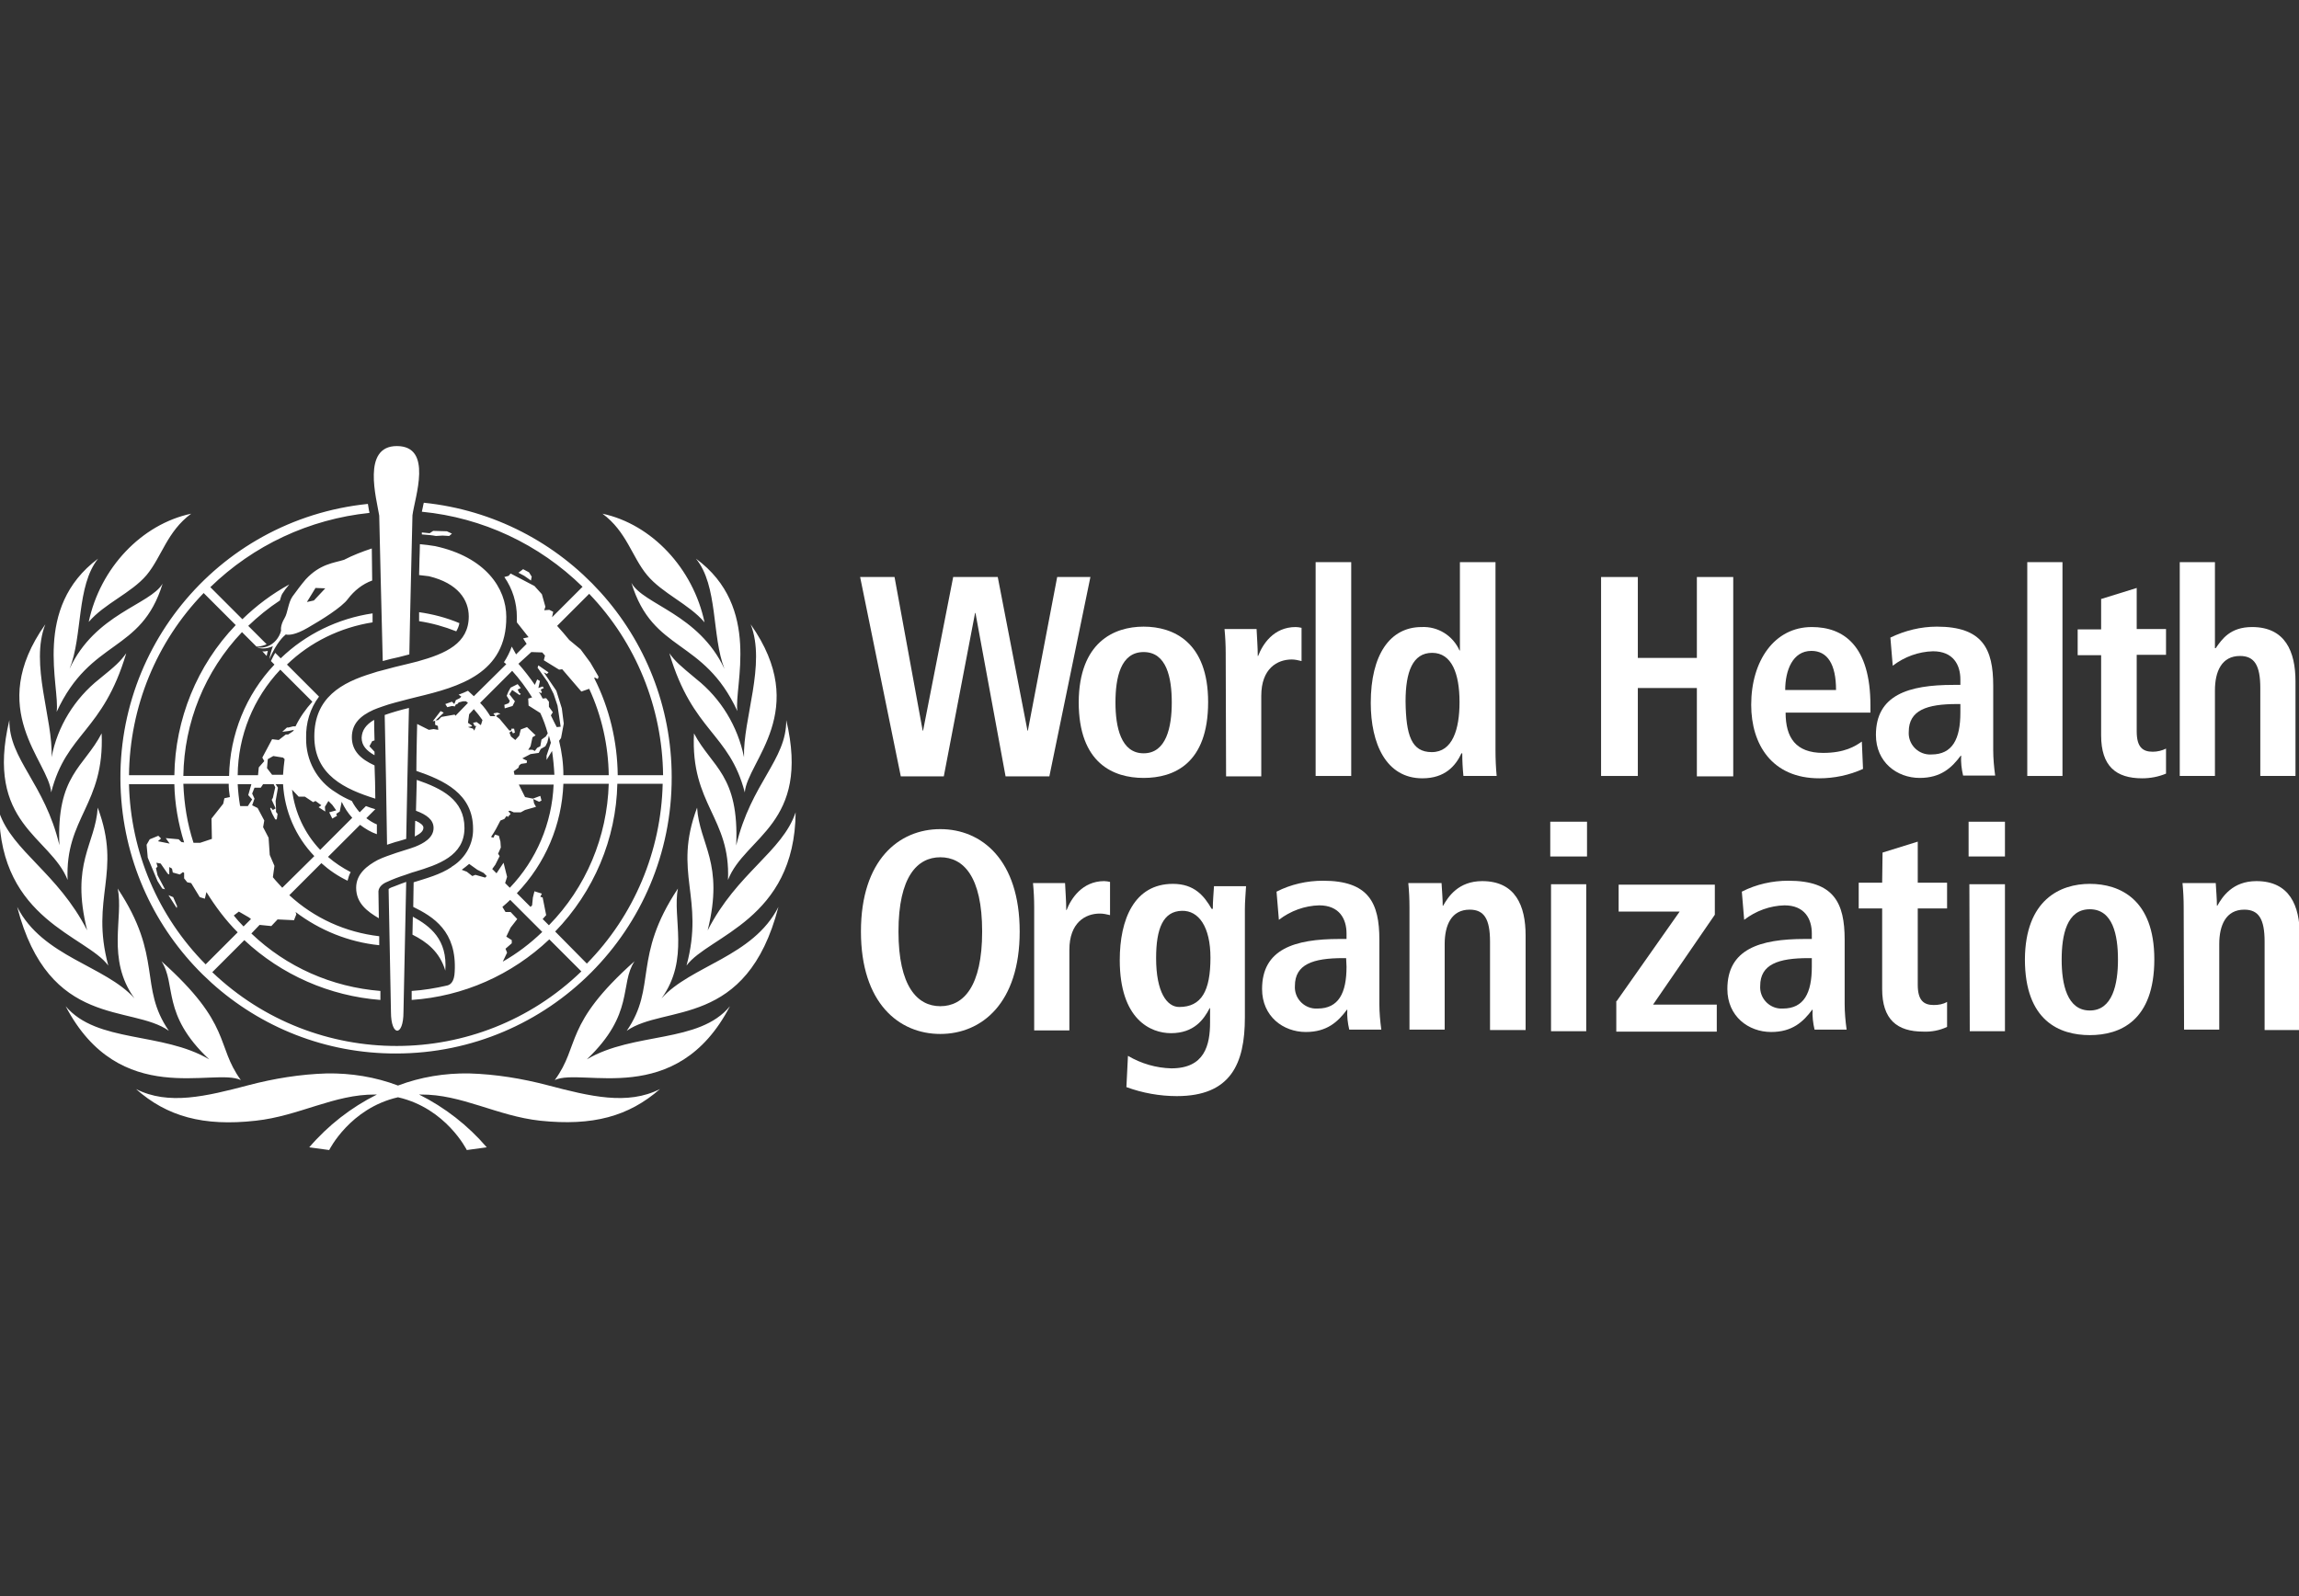 <?xml version="1.0" encoding="UTF-8"?> <svg xmlns="http://www.w3.org/2000/svg" width="144" height="100" viewBox="0 0 144 100" fill="none"><rect x="0" y="0" width="144" height="100" fill="#333333" stroke="none"/><g clip-path="url(#clip0_10904_32579)"><path d="M24.855 27.947C22.651 27.947 23.582 31.229 23.753 32.306C23.753 32.355 23.925 39.727 23.974 41.416C24.317 41.318 24.635 41.245 24.978 41.171L25.639 41C25.663 39.359 25.835 32.331 25.835 32.282C25.982 31.155 27.133 27.947 24.855 27.947ZM24.243 52.926C24.488 52.853 24.733 52.755 24.953 52.706C25.125 52.657 25.272 52.608 25.443 52.559C25.443 52.094 25.59 45.531 25.614 44.355C25.1 44.477 24.586 44.624 24.096 44.796C24.121 45.678 24.243 52.216 24.243 52.926ZM25.1 55.376C25.027 55.4 24.806 55.498 24.659 55.547C24.512 55.596 24.341 55.669 24.341 55.718C24.341 55.718 24.488 63.261 24.488 63.408C24.488 64.951 25.272 64.975 25.272 63.408C25.272 63.31 25.443 55.253 25.443 55.253C25.443 55.253 25.223 55.327 25.1 55.376ZM23.288 34.363C22.7 34.559 22.113 34.78 21.549 35.074C20.937 35.269 20.055 35.318 19.149 36.298C18.855 36.641 18.586 37.008 18.317 37.376C18.047 37.767 18.023 38.404 17.827 38.722C17.533 39.212 17.606 39.506 17.606 39.506C17.557 39.727 17.435 39.947 17.288 40.118C16.994 40.461 16.553 40.633 16.113 40.559C16.529 40.755 17.092 40.486 17.092 40.486C16.994 40.755 16.921 41.025 16.872 41.294C17.337 40.241 17.753 39.873 17.9 39.751C18.096 39.8 18.512 39.776 19.272 39.335C20.129 38.845 21.427 38.037 21.794 37.522C22.186 37.008 22.7 36.592 23.312 36.371C23.312 35.637 23.288 34.951 23.288 34.363ZM19.663 37.62L19.223 37.718L19.762 36.837L20.374 36.861L19.663 37.62ZM22.308 55.62C22.308 56.6 23.019 57.114 23.729 57.531C23.729 57.359 23.704 55.865 23.704 55.841C23.729 55.547 23.998 55.351 24.243 55.253C24.61 55.082 25.002 54.935 25.394 54.812C25.614 54.739 25.786 54.665 25.982 54.616C27.427 54.175 29.092 53.637 29.092 51.873C29.092 50.11 27.672 49.4 26.104 48.861C26.08 49.425 26.08 50.233 26.055 50.796C26.717 51.041 27.157 51.359 27.157 51.873C27.157 52.51 26.496 52.853 26.006 53.049C25.81 53.122 25.517 53.22 25.419 53.245C25.027 53.367 24.635 53.49 24.243 53.637C24.047 53.71 23.851 53.784 23.655 53.882C23.019 54.224 22.308 54.739 22.308 55.62ZM31.712 38.649C31.712 36.861 30.415 34.902 27.255 34.216C26.937 34.167 26.619 34.118 26.3 34.094C26.3 34.363 26.276 34.975 26.276 34.975C26.276 35.171 26.251 35.882 26.251 36.029C26.447 36.053 26.668 36.078 26.863 36.102C28.7 36.543 29.361 37.596 29.361 38.624C29.361 40.314 27.917 40.951 26.153 41.441L25.566 41.588C25.027 41.71 24.463 41.857 23.925 42.004C23.729 42.053 23.533 42.102 23.337 42.175C21.378 42.763 19.688 43.718 19.688 46.143C19.688 48.567 21.623 49.449 23.508 50.037C23.508 49.351 23.484 48.641 23.459 47.955C22.602 47.563 22.039 47.049 22.039 46.192C22.039 45.335 22.578 44.845 23.386 44.477C23.557 44.404 23.753 44.331 23.974 44.257C24.439 44.086 24.978 43.963 25.517 43.816L26.104 43.669C28.749 43.033 31.737 42.2 31.712 38.649ZM25.835 58.559C26.717 59 27.549 59.637 27.892 60.812C28.039 58.853 26.937 58.02 25.859 57.433L25.835 58.559ZM40.529 36.029C41.484 37.18 43.149 37.841 44.129 38.992C43.419 35.612 40.823 32.845 37.737 32.184C39.255 33.31 39.574 34.877 40.529 36.029ZM3.549 44.6C5.68 39.971 8.839 40.951 10.186 36.567C9.402 37.89 5.949 38.453 4.357 41.906C5.19 39.849 4.774 36.714 6.145 35C2.006 38.086 3.77 43.033 3.549 44.6ZM7.37 55.669C7.761 57.457 6.635 60.078 8.423 62.551C6.586 60.494 2.668 59.955 1.076 56.82C3.059 64.486 8.251 62.918 10.578 64.584C8.668 61.816 10.235 59.98 7.37 55.669ZM6.782 60.494C5.631 56.208 7.663 54.714 6.121 50.6C5.974 52.926 4.406 54.053 5.459 58.29C3.623 54.69 0.782 53.343 -0.051 50.894C-0.002 57.629 5.41 58.633 6.782 60.494ZM15.084 67.669C13.492 65.465 14.57 64.216 10.113 60.224C11.068 61.694 10.088 63.531 13.1 66.371C10.162 64.633 6.072 65.367 4.112 63.041C7.492 69.506 13.419 66.861 15.084 67.669ZM36.757 66.371C39.77 63.506 38.79 61.669 39.745 60.224C35.264 64.216 36.365 65.465 34.749 67.669C36.439 66.861 42.365 69.506 45.721 63.041C43.786 65.392 39.696 64.633 36.757 66.371ZM41.435 62.551C43.223 60.078 42.096 57.482 42.464 55.669C39.598 59.98 41.166 61.816 39.255 64.584C41.606 62.918 46.774 64.486 48.757 56.82C47.166 59.955 43.272 60.494 41.435 62.551ZM34.284 67.988C32.692 67.571 31.051 67.302 29.386 67.253C27.868 67.229 26.349 67.474 24.929 68.012C23.508 67.474 21.99 67.229 20.472 67.253C18.806 67.302 17.166 67.571 15.574 67.988C12.88 68.698 10.553 69.261 8.521 68.233C10.455 69.947 12.733 70.584 16.015 70.216C18.733 69.922 20.937 68.551 23.508 68.576H23.606C21.99 69.384 20.545 70.51 19.37 71.882L20.619 72.053C20.619 72.053 21.917 69.433 24.929 68.747C27.941 69.433 29.239 72.053 29.239 72.053L30.488 71.882C29.312 70.51 27.868 69.384 26.251 68.576H26.349C28.921 68.551 31.125 69.922 33.843 70.216C37.125 70.559 39.378 69.947 41.337 68.233C39.304 69.261 36.978 68.698 34.284 67.988ZM6.366 45.947C5.263 48.078 3.525 48.567 3.721 52.951C2.79 49.057 0.561 47.588 0.586 45.114C-0.957 51.629 3.157 52.388 4.235 55.131C4.064 51.212 6.561 50.429 6.366 45.947ZM7.908 40.926C7.517 41.465 7.247 41.71 6.219 42.543C4.676 43.767 3.598 45.506 3.231 47.441C3.329 45.041 1.859 41.612 2.839 39.114C-0.957 44.477 3.059 47.686 3.206 49.645C4.161 45.898 6.439 45.873 7.908 40.926ZM46.602 47.441C46.21 45.506 45.157 43.767 43.614 42.543C42.586 41.686 42.317 41.465 41.925 40.926C43.394 45.873 45.672 45.898 46.651 49.645C46.798 47.71 50.815 44.502 47.019 39.114C47.998 41.612 46.529 45.041 46.602 47.441ZM49.835 50.894C49.002 53.367 46.161 54.69 44.325 58.29C45.378 54.053 43.81 52.926 43.663 50.6C42.121 54.714 44.153 56.208 43.002 60.494C44.374 58.633 49.786 57.629 49.835 50.894ZM43.468 45.947C43.247 50.429 45.77 51.212 45.598 55.131C46.651 52.412 50.79 51.629 49.247 45.114C49.272 47.612 47.043 49.057 46.112 52.975C46.308 48.543 44.594 48.078 43.468 45.947ZM9.182 36.029C10.137 34.877 10.455 33.31 11.974 32.184C8.864 32.845 6.268 35.588 5.557 38.967C6.537 37.816 8.227 37.155 9.182 36.029ZM39.549 36.518C40.896 40.926 44.055 39.947 46.186 44.551C45.965 43.008 47.729 38.037 43.59 35C44.986 36.69 44.57 39.849 45.378 41.906C43.761 38.453 40.308 37.89 39.549 36.518ZM28.774 39.041C27.965 38.698 27.108 38.477 26.251 38.355V38.918C27.059 39.041 27.843 39.261 28.578 39.555C28.676 39.384 28.749 39.212 28.774 39.041ZM28.137 33.58L28.308 33.433L27.99 33.286L27.133 33.261L26.913 33.408L26.423 33.359V33.482C26.741 33.506 27.059 33.531 27.304 33.58L27.721 33.555L28.137 33.58ZM26.521 51.849C26.521 51.702 26.325 51.555 26.055 51.433H26.006C26.006 51.555 25.982 52.118 25.982 52.412C26.3 52.241 26.521 52.094 26.521 51.849ZM16.7 41.098C16.725 41 16.749 40.877 16.774 40.78C16.651 40.804 16.553 40.829 16.431 40.804L16.7 41.098ZM12.757 37.155L14.765 39.163C12.341 41.686 10.97 45.065 10.921 48.567H8.08C8.129 44.282 9.794 40.216 12.757 37.155ZM11.533 52.78L11.361 52.755L11.19 52.584L10.382 52.51L10.627 52.853L9.892 52.706L10.088 52.535L9.917 52.363L9.378 52.584L9.182 52.926L9.255 53.735L9.868 55.204L10.162 55.669L10.333 55.718L9.868 54.837L9.77 54.396L9.868 54.298L9.794 54.053L10.063 54.102L10.504 54.739L10.602 54.788V54.322L10.774 54.42L10.823 54.665L11.264 54.788L11.459 54.641L11.533 54.69V55.033L11.729 55.278L11.974 55.327L12.512 56.208L12.831 56.306L12.929 55.89C13.492 56.796 14.129 57.653 14.888 58.412L12.88 60.42C9.892 57.408 8.178 53.367 8.08 49.131H10.921C10.945 50.355 11.165 51.604 11.533 52.78ZM14.325 49.106C14.325 49.376 14.349 49.645 14.398 49.939L14.055 50.012L13.982 50.355L13.247 51.286L13.272 52.559L12.537 52.804H12.121C11.729 51.604 11.533 50.38 11.484 49.106H14.325ZM14.961 57.114L15.598 57.482L15.721 57.58L15.255 58.045C15.035 57.825 14.839 57.604 14.643 57.359L14.961 57.114ZM17.557 41.955L19.566 43.963C19.149 44.429 18.782 44.943 18.512 45.506H18.366L18.072 45.58H17.974L17.68 45.849L18.072 45.8L18.415 45.727L18.341 45.825L18.047 46.02H17.9L17.459 46.363L17.043 46.314L16.431 47.465L16.553 47.686L16.21 48.078L16.162 48.567H14.888C14.912 46.094 15.868 43.743 17.557 41.955ZM19.614 50.257L19.762 50.184L20.129 50.453L19.957 50.575L20.374 50.845L20.349 50.551L20.57 50.184L20.814 50.429L21.059 50.771L20.619 50.894L20.814 51.286L21.108 51.114L21.059 50.992L21.28 50.845L21.402 50.233C21.574 50.6 21.794 50.943 22.064 51.237L20.055 53.245C19.076 52.216 18.463 50.894 18.292 49.474L18.708 49.914H19.1L19.614 50.257ZM16.725 48.127L16.774 47.563L17.117 47.367L17.729 47.465L17.827 47.563C17.778 47.882 17.753 48.224 17.729 48.543H17.043L16.725 48.127ZM15.794 50.086L15.525 50.502H15.059L15.035 50.477C14.961 50.037 14.912 49.571 14.888 49.131H15.745L15.549 49.816L15.794 50.086ZM17.68 55.62C17.484 55.4 17.264 55.18 17.092 54.959L17.19 54.249L16.896 53.563L16.823 52.486L16.48 51.825L16.553 51.408L16.137 50.624L15.794 50.453L15.941 50.037L15.794 49.718L15.941 49.351H16.333L16.48 49.131H17.141L17.239 49.327L17.092 49.988L17.019 50.11L17.264 50.649L17.092 50.747L16.97 50.6L16.921 50.649L17.043 50.967L17.239 51.335H17.337L17.386 50.992L17.288 50.869V50.649L17.264 50.184L17.41 49.351L17.264 49.131H17.729C17.827 50.82 18.512 52.412 19.688 53.637L17.68 55.62ZM34.774 58.363C37.198 55.865 38.594 52.559 38.668 49.106H41.508C41.41 53.318 39.721 57.359 36.757 60.371L34.774 58.363ZM33.99 57.58L34.21 57.335L33.99 56.233L33.843 56.184L33.941 55.988L33.476 55.841L33.378 56.233L33.329 56.722L33.231 56.82L32.374 55.963C34.161 54.102 35.19 51.678 35.288 49.106H38.129C38.031 52.437 36.708 55.596 34.382 57.971L33.99 57.58ZM31.492 60.249L31.762 59.686L31.663 59.441L32.055 59.098V58.902L31.712 58.682L31.982 58.118L32.398 57.58L31.982 57.139H31.663L31.468 56.82C31.639 56.673 31.81 56.526 31.957 56.38L33.965 58.388C33.231 59.098 32.398 59.735 31.492 60.249ZM31.1 54.714L30.831 54.445L31.027 54.175L31.296 53.637L31.198 53.49L31.37 53.098L31.345 52.731L31.247 52.363L31.002 52.29L30.904 52.486L30.757 52.437C30.978 52.118 31.174 51.751 31.345 51.408L31.59 51.31L31.737 51.114L31.81 51.188L31.982 50.992L31.835 50.82L31.957 50.796L32.178 50.894H32.619L32.888 50.747L33.574 50.551L33.451 50.331L33.402 50.061L33.77 50.233L33.917 50.159L33.843 49.865L33.378 50.037L32.888 49.939L32.496 49.155H34.676C34.578 51.58 33.598 53.882 31.933 55.62L31.639 55.327L31.762 54.935L31.541 54.053L31.1 54.714ZM30.072 44.037L32.08 42.029C32.545 42.543 32.962 43.106 33.329 43.694L33.084 43.767L33.108 44.208L33.843 44.673C34.039 45.09 34.186 45.506 34.308 45.947L34.186 46.143L33.917 46.339L33.843 46.755L33.647 46.853L33.5 47.049L33.353 46.975H33.084L33.231 46.755L33.353 46.192L33.549 46.069L33.01 45.555L32.619 45.702L32.521 46.094L32.276 46.363L32.006 46.143L31.908 45.898L32.055 45.8L32.129 45.947L32.251 45.898L32.202 45.653H32.031V45.751L31.908 45.776L31.296 45.041L31.076 44.869L31.149 44.796L31.345 44.722L31.149 44.649C31.149 44.649 30.929 44.698 30.904 44.698L31.027 44.869H30.708C30.512 44.551 30.317 44.282 30.072 44.037ZM30.39 54.984L29.778 54.812L29.582 54.886L29.239 54.616L28.921 54.494C29.092 54.371 29.239 54.249 29.386 54.127L29.9 54.494L30.292 54.69L30.488 54.886L30.39 54.984ZM29.312 45.555L29.557 45.506V45.457L29.312 45.286L29.386 44.747L29.68 44.429C29.876 44.649 30.047 44.869 30.219 45.114L30.121 45.433L29.851 45.237L29.631 45.286L29.729 45.482H29.827L29.704 45.776L29.631 45.653L29.312 45.555ZM32.717 47.514L33.231 47.245L33.745 47.171L33.868 46.926L34.161 46.755L34.284 46.51L34.382 46.094C34.431 46.241 34.455 46.388 34.504 46.535L34.235 47.343V47.612L34.578 47.049C34.651 47.539 34.7 48.053 34.725 48.543H32.227L32.178 48.322L32.472 48.102L32.521 47.955L32.643 47.857L32.986 47.808L33.01 47.661L32.717 47.514ZM33.28 40.853L33.965 40.877L34.137 41.074L34.063 41.367L35.019 41.955L35.215 41.931L36.414 43.327L36.904 43.155C37.688 44.845 38.104 46.706 38.129 48.567H35.288C35.288 47.833 35.19 47.122 35.019 46.412L35.141 46.241L35.312 45.335L35.19 44.38L34.847 43.278L34.063 42.127L34.259 42.224L34.357 42.127L33.721 41.686L33.672 41.833L34.308 42.739L34.676 43.474L34.921 44.208L34.994 44.698L35.117 45.531L34.872 45.555C34.872 45.555 34.602 45.041 34.504 44.82L34.627 44.624L34.382 44.282V43.963L34.21 43.743L33.99 43.767C33.917 43.62 33.843 43.474 33.745 43.351L33.892 43.425L33.941 43.376L33.868 43.204L34.063 43.106L33.99 43.008L33.721 43.106L33.819 42.665L33.647 42.567L33.5 42.91C33.182 42.445 32.839 42.004 32.472 41.588L33.28 40.853ZM36.904 37.204C39.843 40.265 41.484 44.331 41.533 48.567H38.692C38.668 46.461 38.178 44.38 37.223 42.494L37.247 42.445L37.443 42.543L37.492 42.396L36.978 41.514L36.365 40.682L35.655 40.094C35.41 39.8 35.166 39.506 34.896 39.212L36.904 37.204ZM24.806 66.004C34.357 66.004 42.096 58.241 42.072 48.69C42.072 39.825 35.361 32.404 26.545 31.498L26.521 31.596C26.496 31.767 26.447 31.914 26.423 32.061C30.219 32.429 33.77 34.094 36.488 36.763L34.578 38.673L34.651 38.331L34.406 38.208L34.088 38.233L34.161 38.012L33.941 37.229L33.476 36.714L31.982 35.931L31.859 36.078L31.59 36.151C32.104 36.886 32.374 37.767 32.374 38.649V38.992L33.108 39.922L32.766 39.996L32.986 40.339L32.325 41L32.055 40.51C31.933 40.853 31.762 41.196 31.566 41.49L31.712 41.612L29.68 43.62C29.557 43.498 29.435 43.4 29.312 43.278C29.117 43.376 28.921 43.449 28.725 43.522L28.896 43.645L28.798 43.743L28.553 43.865L28.455 44.11L28.308 43.963L27.892 44.11L28.015 44.306L28.308 44.233L28.504 44.257L28.529 44.159L28.676 44.086L28.725 44.012L28.994 43.939H29.19L29.312 44.037L28.529 44.845L28.48 44.771L27.647 44.918L27.451 45.114L27.28 45.139L27.794 44.649L27.598 44.551L27.108 45.188L27.255 45.163V45.408L27.427 45.482L27.451 45.727L27.157 45.678L26.863 45.727L26.129 45.359C26.129 45.359 26.08 47.318 26.08 48.298C27.794 48.886 29.631 49.718 29.631 51.922C29.655 52.853 29.166 53.735 28.382 54.249L28.333 54.273L28.284 54.322C27.598 54.788 26.692 55.033 25.908 55.278L25.884 56.82C27.133 57.433 28.627 58.339 28.48 60.886C28.455 61.522 28.21 61.694 28.015 61.743C27.28 61.914 26.521 62.037 25.786 62.086V62.649C29.019 62.429 32.055 61.082 34.406 58.853L36.414 60.861C29.974 67.082 19.762 67.082 13.296 60.91L15.304 58.902C17.631 61.082 20.643 62.404 23.827 62.649V62.086C20.79 61.841 17.949 60.592 15.745 58.486L16.259 57.947L16.994 58.02L17.386 57.604L18.415 57.653L18.561 57.286L18.512 57.139C20.031 58.29 21.843 59.025 23.753 59.22V58.657C21.647 58.412 19.688 57.531 18.121 56.086L20.129 54.078C20.619 54.518 21.157 54.886 21.77 55.18C21.819 54.984 21.868 54.812 21.965 54.641C21.451 54.371 20.962 54.053 20.545 53.686L22.553 51.678C22.872 51.922 23.239 52.143 23.606 52.265V51.653C23.361 51.555 23.141 51.408 22.945 51.261L23.508 50.698C23.312 50.649 23.117 50.575 22.921 50.502L22.529 50.894C22.333 50.673 22.162 50.429 22.039 50.184C21.696 50.037 21.353 49.865 21.035 49.645C19.859 48.935 19.149 47.637 19.174 46.241C19.149 45.31 19.419 44.38 19.982 43.645L17.974 41.637C19.443 40.216 21.329 39.31 23.337 38.992V38.429C21.182 38.747 19.149 39.727 17.582 41.245L17.239 40.902C17.166 41.025 17.068 41.196 16.97 41.416L17.19 41.637C15.402 43.522 14.398 46.02 14.349 48.616H11.484C11.533 45.261 12.831 42.053 15.157 39.604L16.064 40.51H16.186C16.357 40.486 16.553 40.437 16.7 40.363L15.549 39.212C16.162 38.624 16.823 38.086 17.533 37.62C17.582 37.474 17.606 37.327 17.68 37.204C17.802 37.008 17.949 36.812 18.121 36.616C17.043 37.204 16.064 37.939 15.182 38.796L13.174 36.788C15.868 34.167 19.37 32.526 23.141 32.135C23.141 32.061 23.117 32.012 23.117 32.012C23.092 31.865 23.068 31.743 23.043 31.571C13.517 32.551 6.635 41.049 7.639 50.551C8.57 59.343 15.966 66.029 24.806 66.004ZM33.304 36.127L33.133 35.857L32.766 35.661L32.472 35.882L32.839 36.078L33.255 36.371L33.304 36.127ZM31.59 44.159L31.614 44.38L32.104 44.233L32.251 43.939L31.908 43.498L32.08 43.229L32.545 43.547L32.619 43.474L32.521 43.4L32.423 43.204L32.619 43.106L32.423 42.861L31.982 43.082L31.835 43.351L31.737 43.596L31.933 43.914L31.859 44.061L31.59 44.159ZM11.068 56.894L11.092 56.771L10.847 56.208L10.553 56.086L11.068 56.894ZM22.651 46.216C22.651 46.706 22.945 47.025 23.459 47.318V47.098L23.141 46.755L23.312 46.437L23.459 46.388C23.435 45.825 23.435 45.212 23.435 45.114H23.41C22.921 45.408 22.676 45.751 22.651 46.216Z" fill="white"></path><path d="M61.099 38.404H61.075L59.116 48.641H56.422L53.875 36.151H56.03L57.793 45.776H57.818L59.704 36.151H62.495L64.357 45.776H64.381L66.218 36.151H68.299L65.728 48.641H62.985L61.099 38.404Z" fill="white"></path><path d="M71.632 39.261C73.517 39.261 75.672 40.241 75.672 43.988C75.672 47.857 73.517 48.739 71.632 48.739C69.746 48.739 67.566 47.833 67.566 43.988C67.591 40.241 69.77 39.261 71.632 39.261ZM71.632 47.196C73.052 47.196 73.395 45.555 73.395 44.012C73.395 42.469 73.077 40.853 71.632 40.853C70.187 40.853 69.868 42.469 69.868 44.012C69.868 45.555 70.211 47.196 71.632 47.196Z" fill="white"></path><path d="M76.773 40.926C76.773 40.412 76.748 39.922 76.699 39.408H78.707C78.732 39.971 78.781 40.535 78.781 41.098H78.805C79.075 40.388 79.76 39.286 81.156 39.286C81.279 39.286 81.401 39.31 81.524 39.335V41.416C81.328 41.367 81.107 41.318 80.912 41.318C80.005 41.318 79.001 41.882 79.001 43.596V48.641H76.797L76.773 40.926Z" fill="white"></path><path d="M82.406 35.22H84.635V48.616H82.406V35.22Z" fill="white"></path><path d="M93.672 35.22V47.049C93.672 47.563 93.696 48.102 93.745 48.616H91.663C91.615 48.151 91.59 47.661 91.59 47.196H91.541C91.174 47.98 90.512 48.763 89.092 48.763C86.814 48.763 85.859 46.584 85.859 44.037C85.859 41.025 87.059 39.286 89.043 39.286C90.072 39.237 91.002 39.825 91.419 40.755H91.443V35.22H93.672ZM89.68 47.122C90.978 47.122 91.419 45.702 91.419 43.988C91.419 42.2 90.929 40.902 89.704 40.902C88.48 40.902 88.039 42.102 88.039 43.939C88.064 46.069 88.406 47.122 89.68 47.122Z" fill="white"></path><path d="M100.285 36.151H102.587V41.22H106.285V36.151H108.563V48.641H106.285V43.106H102.587V48.616H100.285V36.151Z" fill="white"></path><path d="M116.692 48.175C115.834 48.567 114.879 48.763 113.949 48.763C110.985 48.763 109.688 46.633 109.688 44.159C109.688 41.416 111.132 39.286 113.483 39.286C115.467 39.286 117.157 40.437 117.157 44.208V44.649H111.843C111.843 46.216 112.479 47.171 114.194 47.171C115.541 47.171 116.202 46.755 116.618 46.461L116.692 48.175ZM115.002 43.229C115.002 41.612 114.463 40.78 113.459 40.78C112.283 40.78 111.818 42.004 111.818 43.229H115.002Z" fill="white"></path><path d="M118.406 39.947C119.312 39.506 120.316 39.261 121.32 39.261C124.186 39.261 124.847 40.657 124.847 42.959V46.975C124.847 47.514 124.896 48.053 124.969 48.592H122.961C122.863 48.175 122.814 47.759 122.839 47.343H122.814C122.251 48.102 121.565 48.739 120.243 48.739C118.822 48.739 117.5 47.759 117.5 46.045C117.5 43.547 119.533 42.91 122.349 42.91H122.79V42.567C122.79 41.661 122.349 40.804 121.076 40.804C120.169 40.828 119.288 41.147 118.553 41.71L118.406 39.947ZM122.765 44.11H122.569C120.684 44.11 119.557 44.502 119.557 45.849C119.508 46.584 120.071 47.22 120.806 47.269H120.978C122.3 47.269 122.79 46.29 122.79 44.649V44.11H122.765Z" fill="white"></path><path d="M126.98 35.22H129.185V48.616H126.98V35.22Z" fill="white"></path><path d="M131.631 37.522L133.835 36.837V39.408H135.671V41.025H133.835V45.825C133.835 46.804 134.202 47.098 134.839 47.098C135.133 47.098 135.427 47.025 135.671 46.902V48.469C135.206 48.665 134.692 48.763 134.178 48.763C132.537 48.763 131.606 48.004 131.606 46.069V41.049H130.137V39.433H131.606V37.522H131.631Z" fill="white"></path><path d="M136.531 35.22H138.735V40.608H138.784C139.176 40.045 139.69 39.286 141.062 39.286C143.143 39.286 143.78 40.829 143.78 42.69V48.616H141.576V43.106C141.576 41.686 141.209 41.098 140.303 41.098C139.152 41.098 138.735 42.078 138.735 43.253V48.616H136.531V35.22Z" fill="white"></path><path d="M58.897 51.947C61.493 51.947 63.869 53.882 63.869 58.363C63.869 62.845 61.493 64.78 58.897 64.78C56.301 64.78 53.926 62.845 53.926 58.363C53.926 53.882 56.301 51.947 58.897 51.947ZM58.897 63.041C60.342 63.041 61.518 61.816 61.518 58.363C61.518 54.91 60.342 53.71 58.897 53.71C57.452 53.71 56.277 54.935 56.277 58.363C56.277 61.792 57.452 63.041 58.897 63.041Z" fill="white"></path><path d="M64.777 56.845C64.777 56.331 64.752 55.841 64.703 55.327H66.711C66.736 55.89 66.785 56.453 66.785 57.016H66.809C67.079 56.306 67.789 55.204 69.16 55.204C69.283 55.204 69.405 55.229 69.528 55.253V57.335C69.332 57.286 69.111 57.237 68.891 57.237C67.985 57.237 66.981 57.8 66.981 59.514V64.559H64.777V56.845Z" fill="white"></path><path d="M70.651 66.151C71.484 66.641 72.414 66.91 73.369 66.935C75.451 66.935 75.794 65.49 75.794 64.045V63.163H75.769C75.402 63.873 74.79 64.731 73.345 64.731C72.071 64.731 70.137 63.873 70.137 60.151C70.137 57.604 71.043 55.376 73.467 55.376C74.814 55.376 75.427 56.135 75.892 56.943H75.965C75.965 56.453 76.014 55.988 76.039 55.523H78.047C78.022 56.012 77.974 56.478 77.974 56.967V63.751C77.974 66.641 77.092 68.674 73.712 68.674C72.635 68.674 71.557 68.478 70.553 68.11L70.651 66.151ZM73.859 63.09C75.255 63.09 75.818 62.086 75.818 60.004C75.818 58.069 75.084 57.041 74.031 57.065C72.855 57.09 72.414 58.167 72.414 60.029C72.414 62.184 73.1 63.09 73.859 63.09Z" fill="white"></path><path d="M79.957 55.865C80.863 55.4 81.867 55.18 82.871 55.18C85.737 55.18 86.398 56.575 86.398 58.878V62.894C86.398 63.433 86.447 63.971 86.52 64.51H84.512C84.414 64.094 84.365 63.678 84.39 63.261H84.365C83.802 64.02 83.116 64.657 81.794 64.657C80.373 64.657 79.051 63.678 79.051 61.963C79.051 59.465 81.083 58.829 83.9 58.829H84.341V58.486C84.341 57.58 83.9 56.722 82.626 56.722C81.72 56.747 80.838 57.065 80.104 57.629L79.957 55.865ZM84.316 60.029H84.12C82.234 60.029 81.108 60.42 81.108 61.767C81.059 62.502 81.622 63.139 82.357 63.188H82.528C83.851 63.188 84.341 62.208 84.341 60.567L84.316 60.029Z" fill="white"></path><path d="M88.284 56.845C88.284 56.331 88.26 55.841 88.211 55.327H90.293C90.317 55.792 90.366 56.282 90.366 56.747H90.391C90.709 56.184 91.346 55.204 92.84 55.204C94.921 55.204 95.558 56.747 95.558 58.608V64.535H93.329V59C93.329 57.58 92.962 56.992 92.056 56.992C90.905 56.992 90.489 57.971 90.489 59.147V64.51H88.284V56.845Z" fill="white"></path><path d="M97.102 51.482H99.404V53.661H97.102V51.482ZM97.15 55.4H99.355V64.608H97.15V55.4Z" fill="white"></path><path d="M101.263 62.722L105.206 57.114H101.385V55.425H107.41V57.31L103.54 62.943H107.532V64.633H101.238V62.722H101.263Z" fill="white"></path><path d="M109.101 55.865C110.008 55.4 111.012 55.18 112.016 55.18C114.881 55.18 115.542 56.575 115.542 58.878V62.894C115.542 63.433 115.591 63.971 115.665 64.51H113.657C113.559 64.094 113.51 63.678 113.534 63.261H113.51C112.946 64.02 112.261 64.657 110.938 64.657C109.518 64.657 108.195 63.678 108.195 61.963C108.195 59.465 110.228 58.829 113.044 58.829H113.485V58.486C113.485 57.58 113.044 56.722 111.771 56.722C110.865 56.747 109.983 57.065 109.248 57.629L109.101 55.865ZM113.461 60.029H113.265C111.379 60.029 110.252 60.42 110.252 61.767C110.203 62.502 110.767 63.139 111.501 63.188H111.673C112.995 63.188 113.485 62.208 113.485 60.567V60.029H113.461Z" fill="white"></path><path d="M117.916 53.416L120.12 52.731V55.302H121.957V56.918H120.12V61.694C120.12 62.673 120.487 62.967 121.124 62.967C121.418 62.967 121.712 62.918 121.957 62.771V64.339C121.491 64.559 120.977 64.657 120.463 64.633C118.822 64.633 117.891 63.873 117.891 61.963V56.918H116.422V55.302H117.891L117.916 53.416Z" fill="white"></path><path d="M123.305 51.482H125.582V53.661H123.305V51.482ZM123.354 55.4H125.582V64.608H123.378L123.354 55.4Z" fill="white"></path><path d="M130.897 55.376C132.783 55.376 134.938 56.355 134.938 60.102C134.938 63.971 132.783 64.853 130.897 64.853C129.012 64.853 126.832 63.971 126.832 60.102C126.857 56.38 129.036 55.376 130.897 55.376ZM130.897 63.31C132.318 63.31 132.661 61.669 132.661 60.127C132.661 58.584 132.342 56.967 130.897 56.967C129.452 56.967 129.134 58.584 129.134 60.127C129.134 61.669 129.477 63.31 130.897 63.31Z" fill="white"></path><path d="M136.777 56.845C136.777 56.331 136.752 55.841 136.703 55.327H138.785C138.809 55.792 138.858 56.282 138.858 56.747H138.883C139.201 56.184 139.838 55.204 141.332 55.204C143.413 55.204 144.05 56.747 144.05 58.608V64.535H141.846V59C141.846 57.58 141.479 56.992 140.573 56.992C139.421 56.992 139.005 57.971 139.005 59.147V64.51H136.801L136.777 56.845Z" fill="white"></path></g><defs><clipPath id="clip0_10904_32579"><rect width="144" height="100" fill="white"></rect></clipPath></defs></svg> 
